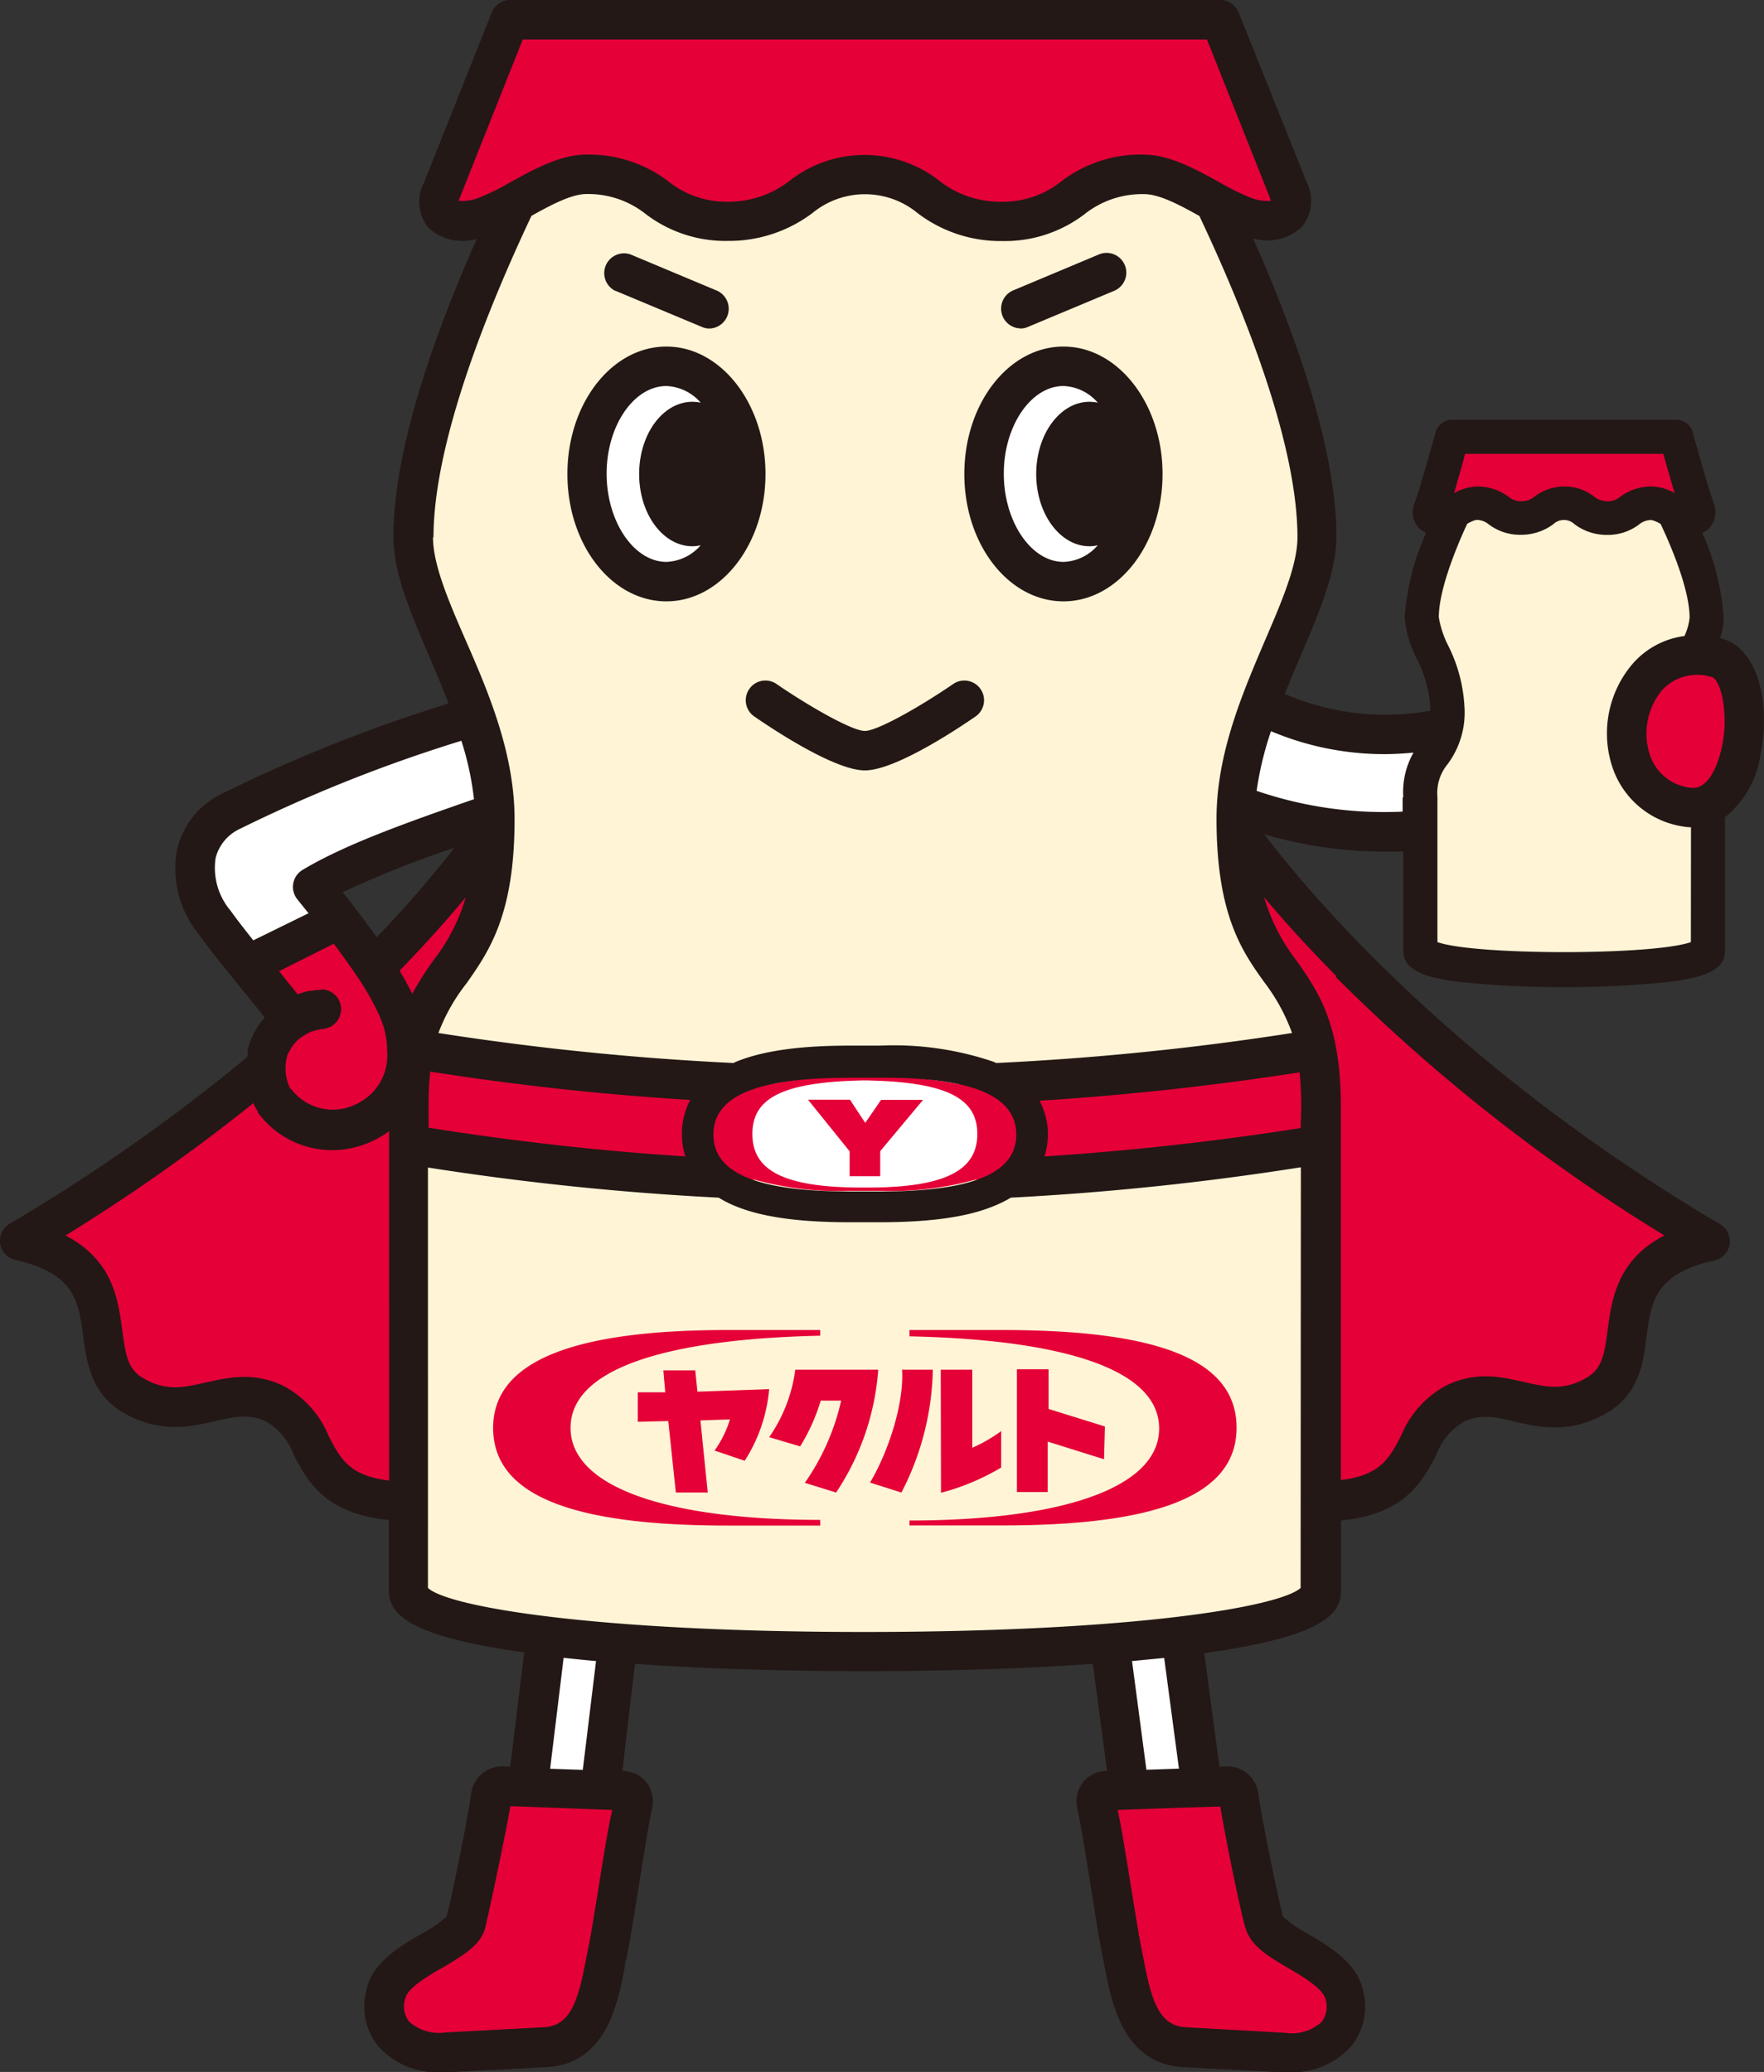 <svg xmlns="http://www.w3.org/2000/svg" viewBox="0 0 139.9 164.35"><rect x="0" y="0" width="139.9" height="164.35" fill="#333333" stroke="none"/><defs><style>.cls-1{fill:#fff4d6;}.cls-2{fill:#fff;}.cls-3,.cls-4{fill:#e50038;}.cls-4{fill-rule:evenodd;}.cls-5{fill:#231815;}</style></defs><g id="レイヤー_2" data-name="レイヤー 2"><g id="illust"><path class="cls-1" d="M104.77,87.73v38.44c0,6.42-72.35,6.42-72.35,0V87.73c0-12.37,6.78-9,6.78-22.8,0-8.71-6.42-16.68-6.42-22.32,0-8,4.64-19.3,8.13-26.61,1.81-1,3.8-2.18,5.58-2.18,5.61,0,5.61,3.72,11.23,3.72s6-3.72,10.89-3.72,5.25,3.72,10.86,3.72,5.62-3.72,11.23-3.72c1.78,0,3.77,1.18,5.58,2.18,3.49,7.31,8.13,18.57,8.13,26.61,0,5.64-6.42,13.61-6.42,22.32C98,78.75,104.77,75.36,104.77,87.73ZM133.8,64c-7.09-1.15-5.84-11.92.61-12a8.61,8.61,0,0,0,.93-3c0-2.53-1.46-6.08-2.56-8.39a4.2,4.2,0,0,0-1.76-.68c-1.77,0-1.77,1.17-3.54,1.17s-1.87-1.17-3.43-1.17-1.66,1.17-3.43,1.17-1.77-1.17-3.54-1.17a4.2,4.2,0,0,0-1.76.68c-1.1,2.31-2.56,5.86-2.56,8.39,0,1.78,2,4.3,2,7,0,4.36-2.13,3.29-2.13,7.19V75.35c0,2,22.81,2,22.81,0V63.81A2.79,2.79,0,0,1,133.8,64Z"/><path class="cls-2" d="M99.9,55.87A27.54,27.54,0,0,0,98,63.75a32.74,32.74,0,0,0,14.49,2.07h.12V63.23c0-3.28,1.5-3,2-5.47A21.88,21.88,0,0,1,99.9,55.87Z"/><path class="cls-2" d="M43.33,129.73l-1.46,12,5.73.21L49,130.29C47,130.13,45.08,130,43.33,129.73Z"/><path class="cls-3" d="M35.38,162.78l7.88-.41c3.9-.21,4.34-4.7,4.93-7.56.47-2.26,1.47-9.3,2-11.66a.83.83,0,0,0-.81-1.11l-9.22-.35c-.59,0-1.07,0-1.24,1-.41,2.56-1.6,8.39-2,9.76-.49,1.77-5.75,3-6.33,5.71C29.94,161.32,32.33,162.94,35.38,162.78Z"/><path class="cls-2" d="M88.06,130.3,89.61,142l5.71-.21-1.59-12C92,130,90.08,130.14,88.06,130.3Z"/><path class="cls-3" d="M101.8,162.78l-7.87-.41c-3.9-.21-4.35-4.7-4.93-7.56-.47-2.26-1.48-9.3-2-11.66a.83.83,0,0,1,.8-1.11l9.23-.35c.58,0,1.07,0,1.24,1,.4,2.56,1.59,8.39,2,9.76.49,1.77,5.74,3,6.32,5.71C107.25,161.32,104.86,162.94,101.8,162.78Z"/><path class="cls-3" d="M38.72,66.27a77.84,77.84,0,0,1-9,10.51,15.55,15.55,0,0,1,2.35,4.84c1.07,5-2,7.28-4.27,7.88a5.73,5.73,0,0,1-6-2.16,5,5,0,0,1-.71-2.65A146.58,146.58,0,0,1,1.57,98.42c9.62,2.19,4.37,9.41,8.86,12.17s7.36-1.16,11.35.74,2.1,7.17,9.56,7.73h1.08V87.73c0-12,6.33-9.19,6.75-21.47Z"/><path class="cls-3" d="M98.09,65.81H98c.28,13,6.66,10,6.66,22.28v31.85h1.06c7.35-.58,5.49-5.91,9.42-7.86s6.76,2,11.17-.76S125.57,101.18,135,99C109.39,83.31,98.09,65.81,98.09,65.81Z"/><path class="cls-2" d="M24.8,70.29c3.32-2,8.31-3.68,13.84-5.61l.55-.14a25.5,25.5,0,0,0-1.56-7.74,125.46,125.46,0,0,0-19.32,7.56c-3,1.52-4,5-1.3,8.79,1.61,2.22,3.82,4.79,6.14,7.74a4.73,4.73,0,0,0-1.37,6.45,5.73,5.73,0,0,0,6,2.16c2.29-.6,5.34-2.83,4.27-7.88C31.34,78.24,27,73.12,24.8,70.29Z"/><path class="cls-3" d="M23.16,80.9c-1.22-1.55-2.41-3-3.5-4.34l7.23-3.63c2.16,2.76,4.63,6.2,5.16,8.69,1.07,5-2,7.28-4.27,7.88a5.73,5.73,0,0,1-6-2.16A4.73,4.73,0,0,1,23.16,80.9Z"/><path class="cls-3" d="M103.76,83.32A220.13,220.13,0,0,1,76.08,86a29.42,29.42,0,0,0-6.29-.56H67.4a29.52,29.52,0,0,0-6.3.56,220,220,0,0,1-27.67-2.68v7.62a220,220,0,0,0,26.46,2.65,25.12,25.12,0,0,0,7.51.87h2.39a25.2,25.2,0,0,0,7.51-.87,220.16,220.16,0,0,0,26.46-2.65Z"/><path class="cls-2" d="M68.37,94.2c-6.42,0-8.7-1.46-8.7-4.25s2.25-4.11,8.7-4.25h.44c6.45.14,8.7,1.5,8.7,4.25s-2.28,4.25-8.7,4.25Z"/><polygon class="cls-4" points="73.21 87.24 69.81 91.31 69.81 93.3 67.38 93.3 67.38 91.32 64.08 87.23 67.41 87.23 68.62 89.07 69.88 87.24 73.21 87.24"/><path class="cls-3" d="M39.11,113.26c0,5.42,6.39,7.75,18.59,7.75.12,0,7.26,0,7.35,0v-.45c-11.91,0-19.8-2.52-19.8-7.3s7.84-7.05,19.8-7.31v-.45H57.7C45.38,105.5,39.11,108,39.11,113.26Zm40.37-7.76H72.13V106c12,.26,19.8,2.55,19.8,7.31s-7.88,7.3-19.8,7.3V121c.1,0,7.24,0,7.35,0,12.2,0,18.59-2.33,18.59-7.75S91.81,105.5,79.48,105.5ZM61,110.19a12.47,12.47,0,0,1-1.94,5.68l-2.39-.81a8.37,8.37,0,0,0,1.22-2.47l-2.34.08.58,5.72H53.6L53,112.72l-2.42.06v-2.34l2.18,0-.15-1.74h2.53l.17,1.69Zm2-1.54h6.65a20.12,20.12,0,0,1-3.34,9.74l-2.48-.77a18.38,18.38,0,0,0,2.88-6.52H65.09a15.18,15.18,0,0,1-1.63,3.63L61,114A12.08,12.08,0,0,0,63.07,108.65Zm8.47,0h2.51a22,22,0,0,1-2.49,9.74L69,117.6C70.38,115.31,71.72,111.39,71.54,108.65Zm3.14,0h2.5v6.19a12,12,0,0,0,2.29-1.32v2.89a18.61,18.61,0,0,1-4.77,2Zm12.95,7.1-4.47-1.4v4H80.65v-9.74h2.51v3.15l4.47,1.39Z"/><path class="cls-3" d="M40.4,1.57,35,15.12c-.82,2.05.86,3,3.5,2,2.31-.8,5.37-3.33,8-3.33,5.61,0,5.61,3.72,11.23,3.72s6-3.72,10.89-3.72,5.25,3.72,10.86,3.72,5.62-3.72,11.23-3.72c2.61,0,5.67,2.53,8,3.33,2.65.92,4.32,0,3.5-2L96.78,1.57Z"/><path class="cls-2" d="M90.64,37.6c0,4.71-2.82,8.54-6.3,8.54S78,42.31,78,37.6s2.82-8.54,6.3-8.54S90.64,32.88,90.64,37.6Z"/><path class="cls-2" d="M59.14,37.6c0,4.71-2.82,8.54-6.29,8.54s-6.3-3.83-6.3-8.54,2.82-8.54,6.3-8.54S59.14,32.88,59.14,37.6Z"/><path class="cls-3" d="M133.8,64c-7.66-1.24-5.58-13.76,2.29-11.87C139.73,53,138.92,64.86,133.8,64Z"/><path class="cls-3" d="M115.16,34.62s-1.29,4.69-1.7,5.72c-.26.64.27.93,1.1.64s1.7-1,2.52-1c1.77,0,1.77,1.17,3.54,1.17s1.88-1.17,3.43-1.17,1.66,1.17,3.43,1.17,1.77-1.17,3.54-1.17c.83,0,1.79.79,2.52,1s1.36,0,1.1-.64c-.41-1-1.7-5.72-1.7-5.72Z"/><path class="cls-5" d="M136.46,50.63h-.05A5.48,5.48,0,0,0,136.7,49a19.57,19.57,0,0,0-1.7-6.73,1.94,1.94,0,0,0,.58-.4,1.88,1.88,0,0,0,.32-2c-.28-.7-1.14-3.72-1.65-5.57a1.37,1.37,0,0,0-1.31-1H115.16a1.37,1.37,0,0,0-1.31,1c-.51,1.85-1.37,4.87-1.65,5.57a1.87,1.87,0,0,0,.32,2,2.07,2.07,0,0,0,.58.4A19.79,19.79,0,0,0,111.4,49a8.9,8.9,0,0,0,1,3.31A10,10,0,0,1,113.43,56c0,.13,0,.26,0,.38a20.12,20.12,0,0,1-11.54-1.34c.42-1,.85-2.07,1.28-3.06,1.45-3.38,2.81-6.58,2.82-9.41,0-7.11-3.41-16.45-6.61-23.66a4,4,0,0,0,3.81-.86,3.22,3.22,0,0,0,.46-3.55L98.24,1a1.57,1.57,0,0,0-1.46-1H40.4A1.56,1.56,0,0,0,39,1l-5.4,13.55A3.22,3.22,0,0,0,34,18.09a4,4,0,0,0,3.81.86c-3.2,7.21-6.61,16.55-6.61,23.66,0,2.83,1.37,6,2.82,9.41.52,1.21,1.06,2.48,1.56,3.78a121.48,121.48,0,0,0-18,7.17,6.61,6.61,0,0,0-3.53,4.36,8.24,8.24,0,0,0,1.68,6.73c1,1.4,2.26,2.93,3.57,4.55.55.68,1.12,1.37,1.69,2.09a1.71,1.71,0,0,0-.11.14,3.44,3.44,0,0,0-.28.36,1.7,1.7,0,0,0-.15.22l-.23.37-.12.24c-.07.13-.13.28-.19.42s-.06.14-.08.22a4.71,4.71,0,0,0-.19.64v0l0,.2h0c0,.12,0,.24-.05.35A144.83,144.83,0,0,1,.77,97.07a1.56,1.56,0,0,0,.45,2.87c4.72,1.08,5,3.26,5.37,6,.27,2,.59,4.47,3,6,3,1.81,5.43,1.25,7.42.8,1.52-.35,2.72-.62,4.07,0a5.11,5.11,0,0,1,2.2,2.62c1.09,2.11,2.47,4.71,7.56,5.21v5.59c0,1.78,1.35,3.61,10.73,4.91l-1.1,9.06h-.28a2.51,2.51,0,0,0-2.85,2.35c-.39,2.5-1.54,8.15-1.92,9.55a9.65,9.65,0,0,1-1.93,1.33c-1.76,1-4,2.34-4.43,4.51a5,5,0,0,0,1,4.51,6.32,6.32,0,0,0,4.92,2h.48l7.88-.41c4.75-.25,5.67-5.07,6.22-8,0-.29.11-.57.16-.84.23-1.08.56-3.15.91-5.34.4-2.5.81-5.08,1.08-6.31a2.51,2.51,0,0,0-.43-2.09,2.38,2.38,0,0,0-1.85-.91h-.07l1-8.5c5.42.38,11.66.58,18.2.58s12.72-.2,18.11-.58l1.13,8.5h-.08a2.36,2.36,0,0,0-1.84.91,2.51,2.51,0,0,0-.43,2.09c.27,1.23.68,3.81,1.08,6.31.35,2.19.68,4.26.9,5.34.06.27.11.55.17.84.55,2.88,1.47,7.71,6.21,8l7.88.41h.49a6.32,6.32,0,0,0,4.92-2,5,5,0,0,0,1-4.51c-.47-2.17-2.66-3.47-4.42-4.51a9.36,9.36,0,0,1-1.93-1.33c-.37-1.38-1.53-7-1.93-9.55A2.49,2.49,0,0,0,97,140.13h-.29l-1.2-9c9.47-1.31,10.84-3.14,10.84-4.93v-5.59c5.09-.5,6.46-3.1,7.56-5.21a5,5,0,0,1,2.19-2.62c1.36-.65,2.56-.38,4.08,0,2,.45,4.46,1,7.41-.8,2.43-1.49,2.76-4,3-6,.37-2.76.66-4.94,5.38-6a1.56,1.56,0,0,0,.45-2.87c-21.5-12.7-33-26.79-36.15-30.93a34.21,34.21,0,0,0,9.5,1.37c.51,0,1,0,1.52,0v7.88c0,1.77,2.35,2.2,4.76,2.49a82.25,82.25,0,0,0,16,0c2.41-.29,4.76-.72,4.76-2.49V64.82a7.83,7.83,0,0,0,2.82-5C140.43,55.87,139.46,51.35,136.46,50.63ZM36.38,15.93a1.28,1.28,0,0,1,.08-.23l5-12.57H95.72l5,12.57c0,.1.06.17.08.23a3.65,3.65,0,0,1-1.62-.25,19.41,19.41,0,0,1-2.52-1.25c-1.83-1-3.9-2.17-6-2.17h0a10.36,10.36,0,0,0-6.48,2.12A7.37,7.37,0,0,1,79.47,16a7.79,7.79,0,0,1-5-1.68,9.62,9.62,0,0,0-11.82,0,7.87,7.87,0,0,1-5,1.68A7.35,7.35,0,0,1,53,14.38a10.41,10.41,0,0,0-6.48-2.12h0c-2.06,0-4.14,1.15-6,2.17A18.8,18.8,0,0,1,38,15.68,3.63,3.63,0,0,1,36.38,15.93Zm-2,26.68c0-7.57,4.38-18.3,7.77-25.49,1.48-.82,3.14-1.73,4.37-1.73h0A7.34,7.34,0,0,1,51.24,17a10.42,10.42,0,0,0,6.48,2.11,11,11,0,0,0,6.7-2.2,6.56,6.56,0,0,1,8.36,0,10.83,10.83,0,0,0,6.69,2.21A10.42,10.42,0,0,0,86,17a7.32,7.32,0,0,1,4.75-1.6h0c1.23,0,2.89.91,4.37,1.73,3.4,7.19,7.78,17.93,7.78,25.49,0,2.19-1.25,5.1-2.57,8.17-1.8,4.22-3.85,9-3.85,14.15,0,7.59,2,10.49,3.81,13a15.08,15.08,0,0,1,2.18,4A219.5,219.5,0,0,1,79,84.32l-.18-.09a24.55,24.55,0,0,0-9-1.29H67.4c-4,0-6.94.42-9.05,1.29l-.18.09a219.5,219.5,0,0,1-23.4-2.38A14.8,14.8,0,0,1,37,78c1.79-2.55,3.81-5.45,3.81-13,0-5.15-2-9.93-3.85-14.15C35.59,47.71,34.34,44.8,34.34,42.61ZM80.6,90c0,3.16-3.71,4.51-10.81,4.51H67.4c-7.1,0-10.82-1.35-10.82-4.51s3.65-4.51,10.82-4.51h2.39C77,85.44,80.6,86.89,80.6,90ZM54.35,91.73c-6.8-.44-13.6-1.2-20.36-2.28V87.73A24.55,24.55,0,0,1,34.12,85q10.27,1.62,20.62,2.25A5.81,5.81,0,0,0,54.08,90,6,6,0,0,0,54.35,91.73ZM20.09,74.59c-.66-.83-1.28-1.62-1.81-2.36a5.25,5.25,0,0,1-1.18-4.17A3.49,3.49,0,0,1,19,65.76a118.16,118.16,0,0,1,17.59-7,23.27,23.27,0,0,1,1,4.65h-.05C32.05,65.32,27.34,67,24,69a1.57,1.57,0,0,0-.43,2.32l.64.8.26.32Zm5.38,3.93h0c-.23,0-.45,0-.67.07l-.15,0c-.21,0-.43.08-.64.14h0l-.4.14-.21-.26-.48-.59-.55-.69-.24-.29,4.34-2.18c.51.67,1,1.37,1.5,2.07l.08.12c.09.12.17.25.26.38a21.74,21.74,0,0,1,1.81,3.19l0,0a3.05,3.05,0,0,0,.13.32c0,.08.05.16.08.24s.05.15.08.22.09.31.12.46h0a7.63,7.63,0,0,1,.18,1.56,4.25,4.25,0,0,1-1.8,3.78,4.92,4.92,0,0,1-1.52.7,4.16,4.16,0,0,1-4.31-1.53L23,86.31a3.58,3.58,0,0,1-.3-2.19,2.61,2.61,0,0,1,.06-.27s0,0,0-.06A2.33,2.33,0,0,1,23,83.3h0a3,3,0,0,1,.86-1,1.75,1.75,0,0,0,.29-.18,2.9,2.9,0,0,1,.58-.3,5.06,5.06,0,0,1,1-.22,1.57,1.57,0,0,0-.25-3.12Zm5.39,38.92c-3.15-.38-3.85-1.71-4.79-3.52a7.88,7.88,0,0,0-3.61-4c-2.34-1.12-4.35-.66-6.13-.26s-3.22.74-5.08-.41c-1.1-.67-1.3-1.79-1.55-3.7C9.37,103.13,9,100,5.2,98A146.72,146.72,0,0,0,20.1,87.5a2.92,2.92,0,0,0,.14.31,3.62,3.62,0,0,0,.2.33l0,.09h0a7.28,7.28,0,0,0,5.94,3A6.86,6.86,0,0,0,28.17,91l.2-.05a8.14,8.14,0,0,0,2.49-1.22Zm-1-43.12c-.28-.38-.55-.76-.83-1.12L29,73.13l-.31-.41c-.52-.68-1-1.34-1.52-1.94a79.39,79.39,0,0,1,8.87-3.53A91.42,91.42,0,0,1,29.9,74.32ZM31.69,77c2.2-2.27,3.94-4.25,5.25-5.83a15,15,0,0,1-2.56,5,24.24,24.24,0,0,0-1.68,2.66C32.4,78.23,32.06,77.62,31.69,77Zm15.85,72.3c-.35,2.15-.67,4.18-.88,5.2-.06.28-.12.58-.18.89-.59,3.1-1.17,5.3-3.3,5.41l-7.88.42h0a3.53,3.53,0,0,1-2.86-.87,2,2,0,0,1-.3-1.82c.18-.84,1.79-1.79,3-2.48,1.52-.9,3-1.75,3.34-3.14s1.53-7,2-9.64l3.08.11,5,.19C48.22,145,47.88,147.18,47.54,149.3Zm-3.91-9,1.07-8.8c.83.09,1.68.18,2.57.26l-1.05,8.63Zm53.15,3c.44,2.65,1.57,8.2,2,9.64s1.82,2.24,3.34,3.14c1.18.69,2.78,1.64,3,2.48a2,2,0,0,1-.3,1.82,3.51,3.51,0,0,1-2.86.87h0L94,160.8c-2.13-.11-2.72-2.31-3.31-5.41-.06-.31-.11-.61-.17-.89-.21-1-.53-3.05-.88-5.2s-.69-4.3-1-5.73l5-.18Zm-7-11.54,2.55-.25,1.17,8.78-2.58.09Zm13.37-5.8c-1.62,1.48-13.15,3.49-34.61,3.49s-33-2-34.6-3.49V92.61A220.59,220.59,0,0,0,57,95a8.74,8.74,0,0,0,1.37.69c2.09.85,5,1.26,9,1.26h2.39c4,0,6.91-.41,9-1.26A9.34,9.34,0,0,0,80.17,95a220.87,220.87,0,0,0,23-2.41Zm0-36.48Q93,91.07,82.84,91.73A6.31,6.31,0,0,0,83.11,90a5.71,5.71,0,0,0-.67-2.69q10.34-.65,20.63-2.25c.08.8.13,1.7.13,2.72Zm2.77-12A140.43,140.43,0,0,0,132,98c-3.76,1.94-4.18,5.09-4.5,7.51-.25,1.91-.45,3-1.55,3.7-1.87,1.15-3.29.82-5.09.41s-3.78-.86-6.12.26a7.9,7.9,0,0,0-3.62,4c-.94,1.81-1.64,3.14-4.78,3.52V87.73c0-6.51-1.79-9.07-3.53-11.55a15,15,0,0,1-2.55-5C101.68,72.87,103.58,75,106,77.44Zm5.32-14.21v1.11a31.25,31.25,0,0,1-11.58-1.65A26.15,26.15,0,0,1,100.8,58a23.14,23.14,0,0,0,9,1.82h0c.77,0,1.53-.05,2.3-.12A6.37,6.37,0,0,0,111.29,63.23ZM116.19,36h15.72c.24.84.59,2.07.9,3.11a3.89,3.89,0,0,0-1.79-.52h0a4.15,4.15,0,0,0-2.52.81,1.48,1.48,0,0,1-1,.36,1.68,1.68,0,0,1-1.09-.38,3.77,3.77,0,0,0-2.34-.79,3.89,3.89,0,0,0-2.34.78,1.62,1.62,0,0,1-1.09.39,1.48,1.48,0,0,1-1-.36,4.15,4.15,0,0,0-2.52-.81h0a4,4,0,0,0-1.79.52C115.61,38.05,116,36.82,116.19,36ZM134.1,74.73c-3,1.06-17.11,1.06-20.1,0V63.23a3.58,3.58,0,0,1,.78-2.58A6.85,6.85,0,0,0,116.14,56a12.22,12.22,0,0,0-1.29-4.8,7.69,7.69,0,0,1-.74-2.24c0-2,1.18-5.1,2.25-7.41a2.6,2.6,0,0,1,.72-.31,1.53,1.53,0,0,1,1,.36,4.09,4.09,0,0,0,2.52.82,4.27,4.27,0,0,0,2.59-.84,1.22,1.22,0,0,1,1.68,0,4.27,4.27,0,0,0,2.59.85,4.09,4.09,0,0,0,2.52-.82,1.53,1.53,0,0,1,1-.36,2.6,2.6,0,0,1,.72.31C132.81,43.9,134,47,134,49a4.56,4.56,0,0,1-.41,1.45,6.58,6.58,0,0,0-4.08,2.17,8.5,8.5,0,0,0-1.61,8.3,7,7,0,0,0,5.66,4.65h0a3.41,3.41,0,0,0,.55.05Zm2.47-15.53c-.12.6-.81,3.55-2.52,3.28h0a3.82,3.82,0,0,1-3.2-2.6,5.37,5.37,0,0,1,1-5.17,3.79,3.79,0,0,1,3.91-1c.2,0,.58.49.82,1.52A9.82,9.82,0,0,1,136.57,59.2Z"/><path class="cls-5" d="M84.34,47.7c4.34,0,7.86-4.53,7.86-10.1s-3.52-10.11-7.86-10.11S76.48,32,76.48,37.6,80,47.7,84.34,47.7Zm0-17.08a3.77,3.77,0,0,1,2.72,1.32,3.5,3.5,0,0,0-.65-.07c-2.33,0-4.23,2.56-4.23,5.73s1.9,5.73,4.23,5.73a2.82,2.82,0,0,0,.65-.08,3.73,3.73,0,0,1-2.72,1.32c-2.56,0-4.73-3.19-4.73-7S81.78,30.62,84.34,30.62Z"/><path class="cls-5" d="M52.85,47.7c4.33,0,7.86-4.53,7.86-10.1s-3.53-10.11-7.86-10.11S45,32,45,37.6,48.51,47.7,52.85,47.7Zm0-17.08a3.81,3.81,0,0,1,2.72,1.32,3.5,3.5,0,0,0-.65-.07c-2.34,0-4.23,2.56-4.23,5.73s1.89,5.73,4.23,5.73a2.82,2.82,0,0,0,.65-.08,3.77,3.77,0,0,1-2.72,1.32c-2.57,0-4.74-3.19-4.74-7S50.28,30.62,52.85,30.62Z"/><path class="cls-5" d="M80.92,26.06a1.46,1.46,0,0,0,.61-.13l6.83-2.86a1.56,1.56,0,0,0-1.2-2.89l-6.84,2.87a1.57,1.57,0,0,0,.6,3Z"/><path class="cls-5" d="M48.82,23.07l6.84,2.86a1.44,1.44,0,0,0,.6.13,1.57,1.57,0,0,0,.61-3L50,20.18a1.57,1.57,0,0,0-1.21,2.89Z"/><path class="cls-5" d="M59.42,54.66a1.56,1.56,0,0,0,.4,2.17c1.45,1,6.37,4.28,8.77,4.28s7.32-3.27,8.78-4.28a1.56,1.56,0,1,0-1.78-2.57c-2.61,1.79-6,3.72-7,3.72s-4.39-1.93-7-3.72A1.55,1.55,0,0,0,59.42,54.66Z"/></g></g></svg>